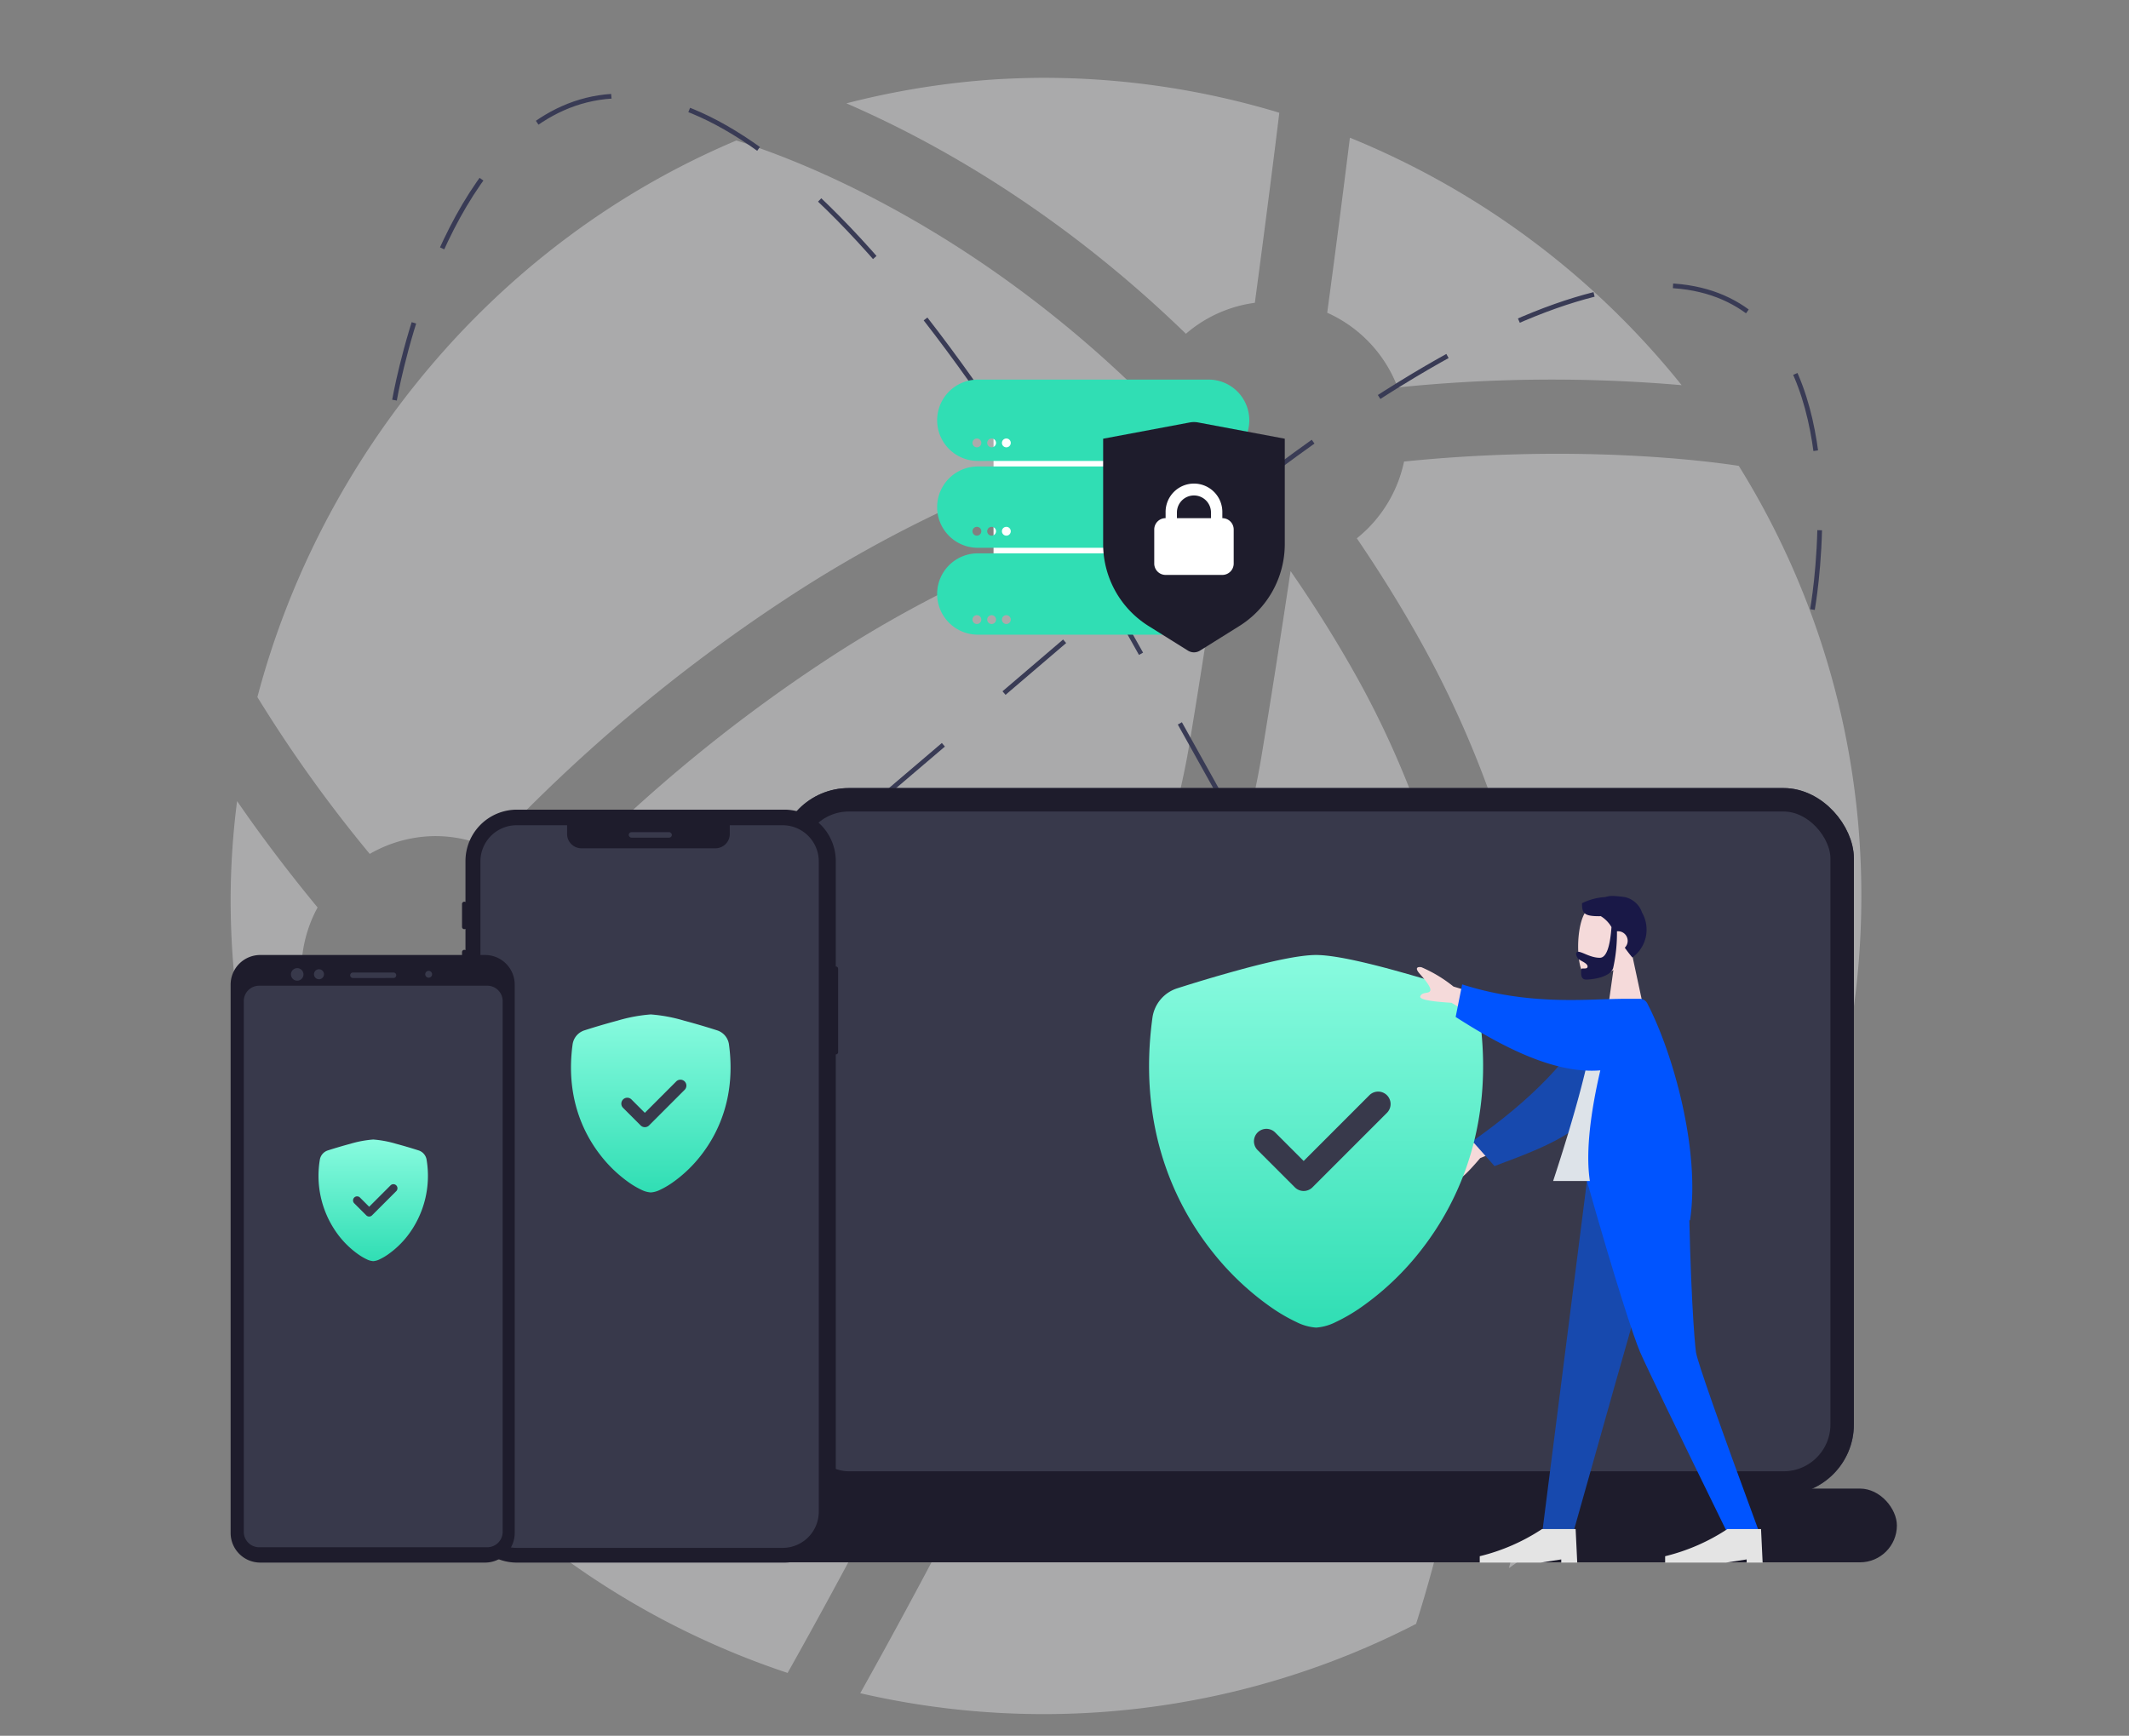 <svg xmlns="http://www.w3.org/2000/svg" xmlns:xlink="http://www.w3.org/1999/xlink" width="454" height="370.24" viewBox="0 0 454 370.24"><rect x="0" y="0" width="454" height="370.24" fill="#808080" stroke="none"/><defs><style>.a,.o{fill:#fff;}.a{opacity:0;}.b{opacity:0.46;}.c{fill:#dcdcdf;}.d,.r{fill:none;}.d{stroke:#393b55;stroke-dasharray:17;}.e,.g{fill:#38394b;}.e{stroke:#1e1c2c;stroke-linecap:round;stroke-linejoin:round;stroke-width:5px;}.f{fill:#1e1c2c;}.h,.i,.j,.k,.l,.m,.n{fill-rule:evenodd;}.h{fill:url(#a);}.i{fill:#f5dada;}.j{fill:#191847;}.k{fill:#1749ae;}.l{fill:#0054ff;}.m{fill:#e4e4e4;}.n{fill:#dde3e9;}.p{fill:#30deb4;}.q{stroke:none;}</style><linearGradient id="a" x1="0.925" x2="0.925" y2="1" gradientUnits="objectBoundingBox"><stop offset="0" stop-color="#89fbdf"/><stop offset="1" stop-color="#30deb4"/></linearGradient></defs><g transform="translate(-329 -1549.76)"><rect class="a" width="454" height="370" transform="translate(329 1550)"/><g class="b" transform="translate(378.182 1566.361)"><g transform="translate(0 0)"><path class="c" d="M104.7,47.986c2.466-18.377,4.28-32.8,5.217-40.54A173.418,173.418,0,0,0,59.574,0c-3.223,0-6.387.127-9.528.285A173.061,173.061,0,0,0,17.595,5.443C35.931,13.384,62.842,28.229,90,54.591A28.153,28.153,0,0,1,104.7,47.986Z" transform="translate(113.709 0)"/><path class="c" d="M136.643,91.274a28.615,28.615,0,0,1-11.709-17.222c-33.141-9.275-60.922-26.512-83.306-45.3A28.177,28.177,0,0,1,28.6,32.034a27.966,27.966,0,0,1-9.168-1.642C9.5,46.557,4.432,58.973,2.408,64.649a175.8,175.8,0,0,0,31.477,45.092,174.607,174.607,0,0,0,69.835,43.675C109.424,143.278,122.4,119.78,136.643,91.274Z" transform="translate(15.051 186.811)"/><path class="c" d="M38.786,150.149a28.346,28.346,0,0,1,11.619,2.519,349.346,349.346,0,0,1,62.871-52.942A272.846,272.846,0,0,1,188.876,65c-.007-.142-.045-.277-.045-.442a27.8,27.8,0,0,1,1.282-8.015C151.979,18.848,113.883,5.127,102.976,1.783,51.357,23.549,14.371,69.225.84,120.5A292.417,292.417,0,0,0,24.8,153.95,28.277,28.277,0,0,1,38.786,150.149Z" transform="translate(4.865 11.586)"/><path class="c" d="M15.176,56.588a28.169,28.169,0,0,1,3.448-13.324C11.7,34.867,5.934,27.1,1.458,20.576A165.953,165.953,0,0,0,.079,41.435,174.971,174.971,0,0,0,9.187,97.2,225.968,225.968,0,0,1,21.616,74.477,28.423,28.423,0,0,1,15.176,56.588Z" transform="translate(-0.079 133.698)"/><path class="c" d="M46.3,54.968a322.841,322.841,0,0,1,60.555-.487A175.483,175.483,0,0,0,36.116,1.7c-1.034,8.278-2.669,21.309-4.843,37.331A28.511,28.511,0,0,1,46.3,54.968Z" transform="translate(202.565 11.072)"/><path class="c" d="M62.264,14.032c-1.927,12.814-3.981,26.085-6.177,39.341-4.2,25.552-16.529,58.715-30.787,91.075a28.39,28.39,0,0,1,7.151,17.777,407.372,407.372,0,0,0,55.06-.015,28.451,28.451,0,0,1,15.5-20.836c-.675-33.185-7.339-70.561-27.166-105.7C71.5,27.955,66.934,20.787,62.264,14.032Z" transform="translate(163.763 91.177)"/><path class="c" d="M113.563,13.272c-6.372-.99-34.363-4.686-71.379-.922A28.437,28.437,0,0,1,32.116,28.725c4.475,6.583,8.846,13.533,13.028,20.964C66.126,86.855,73.593,125.776,74.65,160.371a28.337,28.337,0,0,1,22.076,15.46c16.672-4.049,27.594-8.352,32.181-10.392A173.558,173.558,0,0,0,139.7,105.015,173.3,173.3,0,0,0,113.563,13.272Z" transform="translate(208.041 69.495)"/><path class="c" d="M43.2,65.565c-.112,0-.195-.03-.307-.03A317.889,317.889,0,0,1,36.443,96.8,175.8,175.8,0,0,0,91.818,34.022C86.27,35.866,79.449,37.861,71.48,39.78A28.477,28.477,0,0,1,43.2,65.565Z" transform="translate(236.15 221.067)"/><path class="c" d="M136.729,36.081c-8.891.652-18.336,1.035-28.463,1.035-10.112,0-20.892-.435-32.211-1.26A28.446,28.446,0,0,1,51.5,50.072c-.337,0-.652-.1-.982-.112C37.1,76.914,24.683,99.617,17.989,111.568a173.944,173.944,0,0,0,39.025,4.461A173.4,173.4,0,0,0,136.52,96.783,295.054,295.054,0,0,0,147.4,48.94,28.767,28.767,0,0,1,136.729,36.081Z" transform="translate(116.269 232.984)"/><path class="c" d="M117.375,147.693c13.456-30.7,24.947-61.677,28.816-85.152,2.226-13.436,4.3-26.842,6.237-39.783a28.51,28.51,0,0,1-12.346-10.527A254.944,254.944,0,0,0,68.5,44.839,331.555,331.555,0,0,0,9.062,94.864a28.427,28.427,0,0,1,4.873,15.955,28.253,28.253,0,0,1-3.906,14.171C30.006,141.552,54.362,156.5,82.8,165.148A28.475,28.475,0,0,1,109.5,146.463,27.963,27.963,0,0,1,117.375,147.693Z" transform="translate(58.277 79.474)"/></g></g><path class="d" d="M384-11914.87s30.214-177.543,159.566,54.775,90.641,157.707,90.641,157.707" transform="translate(29.126 13549.972)"/><path class="d" d="M224.082,56.094S197.588-97.374,84.216,103.432,4.773,239.75,4.773,239.75" transform="translate(524.115 1550.42) rotate(20)"/><g class="e" transform="translate(495.011 1717.853)"><rect class="q" width="229.32" height="150.727" rx="15"/><rect class="r" x="2.5" y="2.5" width="224.32" height="145.727" rx="12.5"/></g><rect class="f" width="247.666" height="15.728" rx="7.864" transform="translate(485.839 1867.269)"/><g transform="translate(427.526 1722.457)"><g transform="translate(0 0)"><path class="f" d="M11.7,160.6A10.969,10.969,0,0,1,.735,149.628V54.265A.485.485,0,0,1,0,53.849V43.941a.485.485,0,0,1,.735-.416V40.913A.485.485,0,0,1,0,40.5V30.386a.485.485,0,0,1,.735-.416V25.424A.485.485,0,0,1,0,25.008V20.117A.485.485,0,0,1,.735,19.7V10.969A10.969,10.969,0,0,1,11.7,0h57.03A10.969,10.969,0,0,1,79.7,10.969v22.48h.015a.485.485,0,0,1,.484.485V51.72a.484.484,0,0,1-.484.484H79.7v97.423A10.969,10.969,0,0,1,68.733,160.6Z" transform="translate(0 0)"/><path class="g" d="M64.437,154.135H7.718A7.712,7.712,0,0,1,0,146.416V7.719A7.712,7.712,0,0,1,7.718,0H18.481V1.867a3.05,3.05,0,0,0,3.046,3.047h28.6a3.05,3.05,0,0,0,3.047-3.047V0h11.26a7.713,7.713,0,0,1,7.718,7.719v138.7a7.712,7.712,0,0,1-7.718,7.719Z" transform="translate(3.923 3.323)"/><path class="h" d="M19.886,1.125a33.949,33.949,0,0,0-7.118,1.328Q9.237,3.4,5.753,4.516a3.68,3.68,0,0,0-2.538,3c-1.45,10.622,1.913,18.494,5.992,23.7a28.323,28.323,0,0,0,6.116,5.821,17.617,17.617,0,0,0,2.548,1.484,5.256,5.256,0,0,0,2.014.569A5.24,5.24,0,0,0,21.9,38.52a17.616,17.616,0,0,0,2.548-1.484,28.321,28.321,0,0,0,6.119-5.821c4.077-5.208,7.439-13.08,5.99-23.7a3.68,3.68,0,0,0-2.538-3Q30.537,3.4,27,2.453A33.944,33.944,0,0,0,19.886,1.125Zm7.221,16.081a1.267,1.267,0,0,0-1.792-1.792l-6.695,6.7-2.9-2.9A1.267,1.267,0,0,0,13.928,21l3.8,3.8a1.265,1.265,0,0,0,1.792,0Z" transform="translate(20.364 42.553)"/></g><g transform="translate(35.544 4.798)"><rect class="g" width="9.204" height="1.172" rx="0.586" transform="translate(0 0)"/></g></g><g transform="translate(378.182 1753.457)"><path class="f" d="M6.315,0H54.261a6.315,6.315,0,0,1,6.315,6.316V123.281a6.316,6.316,0,0,1-6.315,6.316H6.315A6.316,6.316,0,0,1,0,123.281V6.316A6.315,6.315,0,0,1,6.315,0Z" transform="translate(0 0)"/><path class="g" d="M3.273,123.516A3.274,3.274,0,0,1,0,120.24V7.019A3.274,3.274,0,0,1,3.273,3.744H51.922A3.274,3.274,0,0,1,55.2,7.019V120.24a3.275,3.275,0,0,1-3.275,3.275ZM10.056,1.335A1.334,1.334,0,1,1,11.39,2.667,1.334,1.334,0,0,1,10.056,1.335ZM14.969,1.3a1.066,1.066,0,1,1,1.066,1.066A1.065,1.065,0,0,1,14.969,1.3Zm8.3.8a.584.584,0,1,1,0-1.169h8.653a.584.584,0,0,1,0,1.169Zm15.421-.8a.73.73,0,1,1,.731.731A.73.73,0,0,1,38.693,1.3Z" transform="translate(2.807 2.807)"/><path class="h" d="M14.5,1.125a23.2,23.2,0,0,0-4.864.908q-2.413.648-4.793,1.41A2.515,2.515,0,0,0,3.106,5.49,20.948,20.948,0,0,0,7.2,21.686a19.354,19.354,0,0,0,4.179,3.978,12.037,12.037,0,0,0,1.741,1.014,3.592,3.592,0,0,0,1.376.389,3.581,3.581,0,0,0,1.376-.389,12.037,12.037,0,0,0,1.741-1.014A19.352,19.352,0,0,0,21.8,21.686,20.955,20.955,0,0,0,25.89,5.49a2.515,2.515,0,0,0-1.734-2.048q-2.38-.761-4.793-1.41A23.2,23.2,0,0,0,14.5,1.125Zm4.934,10.988a.866.866,0,0,0-1.224-1.224l-4.575,4.578-1.982-1.984a.866.866,0,0,0-1.224,1.224L13.021,17.3a.864.864,0,0,0,1.224,0Z" transform="translate(15.907 38.233)"/></g><g transform="translate(574.034 1740.867)"><g transform="translate(91.074 0)"><g transform="translate(0 0)"><g transform="translate(0.422 0.712)"><path class="i" d="M11.5,11.757a9.236,9.236,0,0,0,2.456-6.635c-.512-7.3-10.665-5.69-12.64-2.008s-1.74,13.022.812,13.68c1.018.262,3.186-.38,5.393-1.711l-1.385,9.8h8.18Z" transform="translate(0 0)"/></g><path class="j" d="M60.678,35.552q-.47,6.544-2.485,6.544c-2.015,0-3.725-1.28-4.609-1.28-.645,0-.5.807-.073,1.4.353.494,2.069.969,2.069,1.734s-1.356.173-1.356.627c0,.751-.238,2.162,1.064,2.162,1.318,0,5.1-.48,5.745-2.437a34.09,34.09,0,0,0,.811-7.85,2.047,2.047,0,0,1,2.289,2.031,2.039,2.039,0,0,1-.616,1.463c.473.668,1,1.366,1.611,2.086a7.323,7.323,0,0,0,2.078-9.558,5.034,5.034,0,0,0-3.689-3.324c-2.481-.308-3.03-.335-4.2,0a12.667,12.667,0,0,0-4.925,1.313c0,2.173.421,2.818,4.017,2.761A6.634,6.634,0,0,1,60.678,35.552Z" transform="translate(-53.145 -28.913)"/></g></g><path class="k" d="M155.947,0,143.591,43.37l-9.015,31.966H128L137.58,0Z" transform="translate(-44.194 60.715)"/><path class="l" d="M95.5,0c.286,22.354,1.26,34.546,1.56,36.577s4.838,14.951,13.612,38.76h-6.812Q87.1,41.076,85.148,36.577c-1.3-3-5.315-15.192-11.362-36.577Z" transform="translate(19.563 60.715)"/><g transform="translate(110.049 135.029)"><path class="m" d="M20.79,26.159,20.449,19H13.292A42.216,42.216,0,0,1,0,24.8v1.364H12.951l4.431-.682v.682Z" transform="translate(0 -19)"/></g><g transform="translate(70.514 135.029)"><path class="m" d="M20.79,26.159,20.449,19H13.292A42.216,42.216,0,0,1,0,24.8v1.364H12.951l4.431-.682v.682Z" transform="translate(0 -19)"/></g><path class="i" d="M203.1,11.405,192.229,19.39a29.258,29.258,0,0,0-7.39,2.97c-.467.426-1.032,1.289.906,1.14s3.983-.219,4.251.442-.905,1.452-.365,2.344q.54.892,5.108-4.474L205.5,17.347Z" transform="translate(-124.126 34.103)"/><path class="k" d="M4.6,26.713C13.173,17.58,23.633,11.62,37.9,6.334L34.731,0C20.012,1.387,12.144,2.5,5.974,11.643,4.426,13.938,1.657,21.837,0,25.939Z" transform="matrix(-0.966, 0.259, -0.259, -0.966, 107.214, 48.618)"/><path class="n" d="M116.243,38.861H90q8.917-27.2,9.11-37.337c.006-.345.643-.952.924-.872A9.681,9.681,0,0,0,106.642,0C112.863,10.008,115.015,22.33,116.243,38.861Z" transform="translate(-3.832 21.93)"/><path class="h" d="M38.488,1.125c-3.508,0-9.375,1.319-14.9,2.781Q16.2,5.891,8.9,8.225A7.7,7.7,0,0,0,3.59,14.5c-3.035,22.236,4,38.715,12.544,49.617A59.291,59.291,0,0,0,28.936,76.3a36.877,36.877,0,0,0,5.335,3.106A11,11,0,0,0,38.488,80.6,10.969,10.969,0,0,0,42.7,79.407,36.877,36.877,0,0,0,48.039,76.3a59.286,59.286,0,0,0,12.81-12.186c8.534-10.9,15.574-27.381,12.539-49.617a7.7,7.7,0,0,0-5.314-6.273Q60.784,5.892,53.39,3.906C47.862,2.444,42,1.125,38.488,1.125ZM53.6,34.789a2.652,2.652,0,1,0-3.75-3.751L35.839,45.062l-6.072-6.078a2.652,2.652,0,0,0-3.75,3.751l7.946,7.947a2.648,2.648,0,0,0,3.75,0Z" transform="translate(-2.872 11.465)"/><path class="i" d="M201.773-13.191,188.855-17.07a29.266,29.266,0,0,0-6.82-4.116c-.621-.117-1.65-.049-.364,1.409s2.572,3.05,2.2,3.662-1.7.151-2.091,1.119q-.387.969,6.646,1.388L198.475-7.7Z" transform="translate(-123.941 36.39)"/><path class="l" d="M115.122-5.916C107.6-5.854,95.395-4.48,81.319-9L79.93-2.055C90.568,4.788,101.34,10.09,110.779,9.337c-4.1,17.585-3.91,31.981,5.139,31.981h13.993c2.222-14.938-3.619-35.651-9.033-46.1a1.846,1.846,0,0,0-1.684-1.151h-4.066Z" transform="translate(-14.552 27.861)"/></g><rect class="o" width="38.674" height="38.682" transform="translate(540.867 1640.818)"/><g transform="translate(528.841 1630.728)"><path class="p" d="M57.892,54.405H8.673a8.673,8.673,0,1,1,0-17.346H57.892a8.673,8.673,0,1,1,0,17.346Zm.194-14.445a.942.942,0,1,0,.943.941A.942.942,0,0,0,58.086,39.96Zm-3.139,0a.942.942,0,1,0,.942.941A.943.943,0,0,0,54.947,39.96Zm-3.14,0a.942.942,0,1,0,.942.941A.942.942,0,0,0,51.807,39.96Zm6.085-4.084H8.673a8.673,8.673,0,1,1,0-17.347H57.892a8.673,8.673,0,1,1,0,17.347Zm.194-14.758a.942.942,0,1,0,.943.942A.943.943,0,0,0,58.086,21.118Zm-3.139,0a.942.942,0,1,0,.942.942A.943.943,0,0,0,54.947,21.118Zm-3.14,0a.942.942,0,1,0,.942.942A.943.943,0,0,0,51.807,21.118Zm6.085-3.771H8.673A8.673,8.673,0,0,1,8.673,0H57.892a8.673,8.673,0,1,1,0,17.347Zm.194-15.072a.942.942,0,1,0,.943.943A.943.943,0,0,0,58.086,2.274Zm-3.139,0a.942.942,0,1,0,.942.943A.944.944,0,0,0,54.947,2.274Zm-3.14,0a.942.942,0,1,0,.942.943A.943.943,0,0,0,51.807,2.274Z" transform="translate(66.565 54.405) rotate(180)"/><path class="f" d="M183.811,127.275l18.473-3.465a4.85,4.85,0,0,1,1.784,0l18.473,3.465V149.75a20.607,20.607,0,0,1-9.683,17.474l-8.4,5.251a2.421,2.421,0,0,1-2.566,0l-8.4-5.251a20.607,20.607,0,0,1-9.683-17.474V127.275Z" transform="translate(-148.409 -114.669)"/><path class="o" d="M382.953,355.183a2.42,2.42,0,0,1,2.421,2.421v7.264a2.42,2.42,0,0,1-2.421,2.421h-12.1a2.42,2.42,0,0,1-2.421-2.421V357.6a2.42,2.42,0,0,1,2.421-2.421v-1.211a6.051,6.051,0,1,1,12.1,0ZM376.9,350.34a3.631,3.631,0,0,0-3.631,3.632v1.211h7.262v-1.211A3.632,3.632,0,0,0,376.9,350.34Z" transform="translate(-322.135 -325.629)"/></g></g></svg>